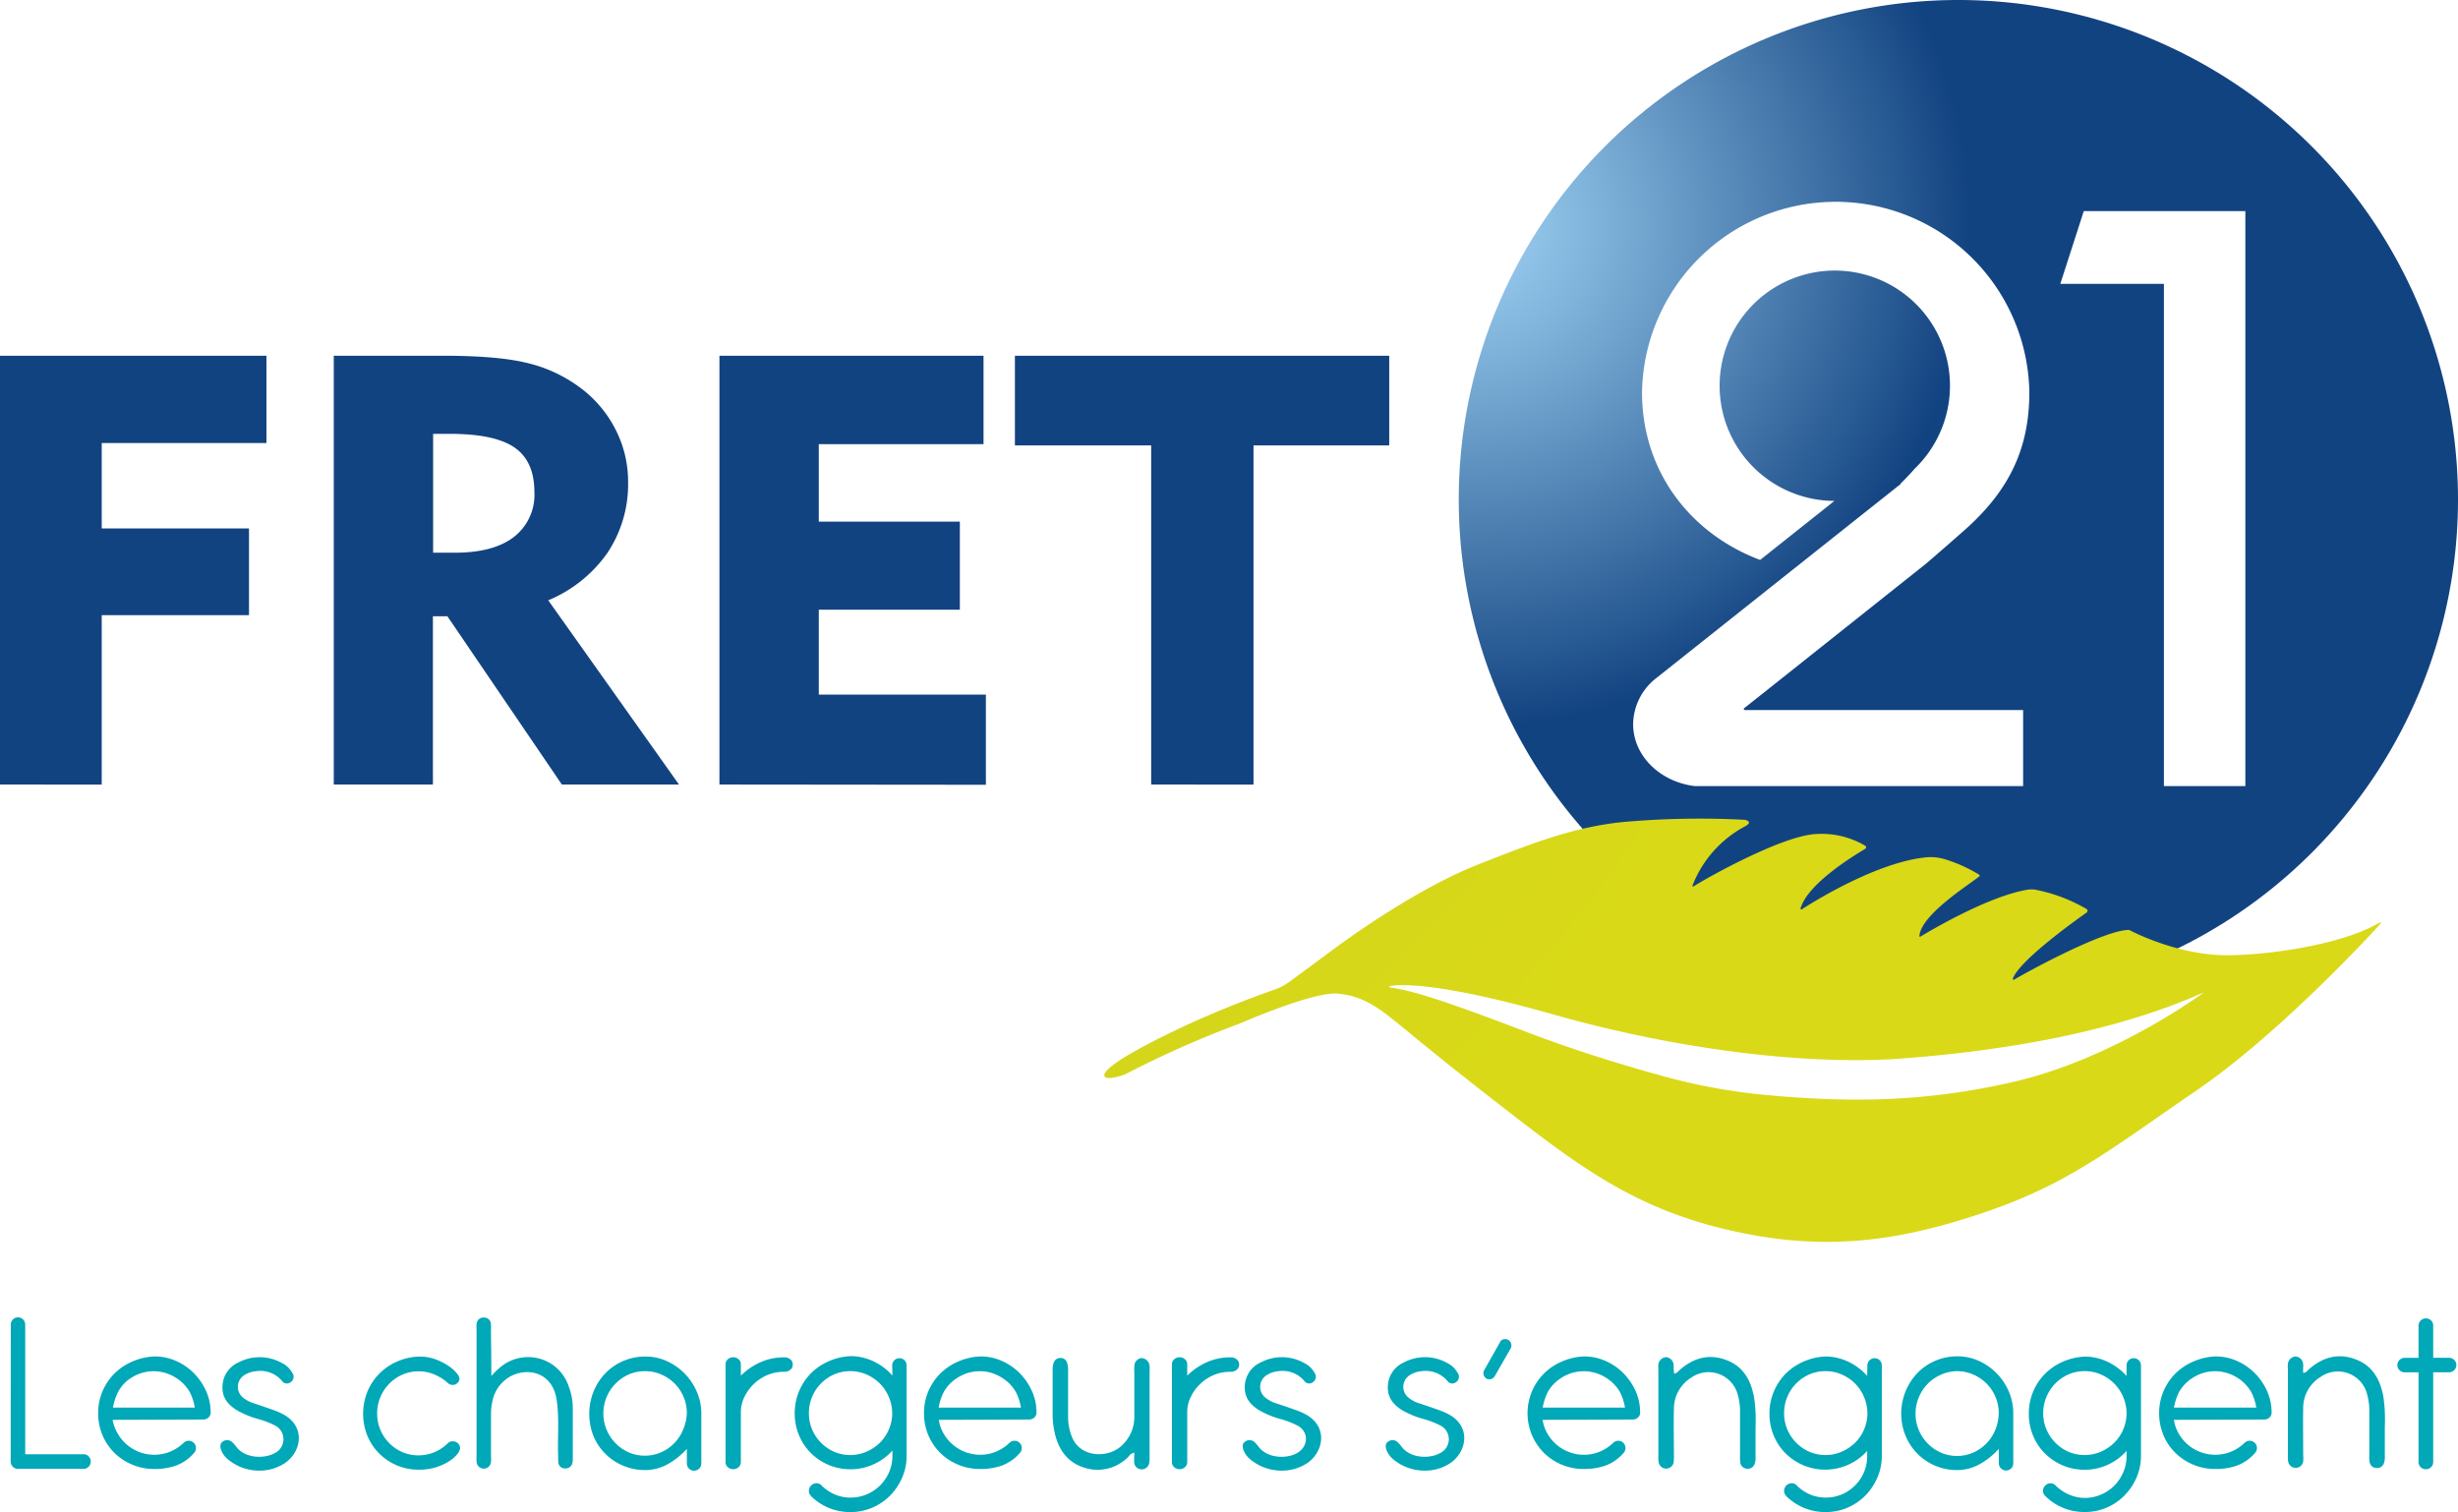 <?xml version="1.0" encoding="UTF-8" standalone="no"?>
<svg
   viewBox="0 0 478.69 294.5"
   version="1.1"
   id="svg47"
   width="478.69"
   height="294.5"
   xmlns="http://www.w3.org/2000/svg"
   xmlns:svg="http://www.w3.org/2000/svg">
  <defs
     id="defs20">
    <style
       id="style1">.cls-1{fill:url(#Degrade_sans_nom_59);}.cls-2{fill:#00a8b8;}.cls-3{fill:#124381;}.cls-4{fill:url(#Degrade_sans_nom_61);}</style>
    <radialGradient
       id="Degrade_sans_nom_59"
       cx="350.526"
       cy="112.597"
       r="97.3"
       gradientUnits="userSpaceOnUse">
      <stop
         offset="0"
         stop-color="#9fd2f3"
         id="stop1" />
      <stop
         offset="0.25"
         stop-color="#80b3da"
         id="stop2" />
      <stop
         offset="0.78"
         stop-color="#33659c"
         id="stop3" />
      <stop
         offset="1"
         stop-color="#124381"
         id="stop4" />
    </radialGradient>
    <radialGradient
       id="Degrade_sans_nom_61"
       cx="174.318"
       cy="90.782"
       r="290.43"
       gradientUnits="userSpaceOnUse">
      <stop
         offset="0.02"
         stop-color="#024149"
         id="stop5" />
      <stop
         offset="0.1"
         stop-color="#02424b"
         id="stop6" />
      <stop
         offset="0.12"
         stop-color="#044852"
         id="stop7" />
      <stop
         offset="0.14"
         stop-color="#06515d"
         id="stop8" />
      <stop
         offset="0.16"
         stop-color="#095e6e"
         id="stop9" />
      <stop
         offset="0.16"
         stop-color="#0a6374"
         id="stop10" />
      <stop
         offset="0.2"
         stop-color="#156873"
         id="stop11" />
      <stop
         offset="0.26"
         stop-color="#347671"
         id="stop12" />
      <stop
         offset="0.34"
         stop-color="#658c6e"
         id="stop13" />
      <stop
         offset="0.35"
         stop-color="#72926d"
         id="stop14" />
      <stop
         offset="0.41"
         stop-color="#8aa359"
         id="stop15" />
      <stop
         offset="0.48"
         stop-color="#a7b641"
         id="stop16" />
      <stop
         offset="0.57"
         stop-color="#bdc62e"
         id="stop17" />
      <stop
         offset="0.65"
         stop-color="#cdd121"
         id="stop18" />
      <stop
         offset="0.76"
         stop-color="#d6d719"
         id="stop19" />
      <stop
         offset="0.9"
         stop-color="#d9d917"
         id="stop20" />
    </radialGradient>
  </defs>
  <g
     id="CMJN"
     transform="translate(-64,-68.25)">
    <path
       class="cls-1"
       d="m 445.39,68.25 a 97.3,97.3 0 1 0 97.3,97.3 97.3,97.3 0 0 0 -97.3,-97.3 z m -41.65,138.3 H 458 v 14.81 h -63.9 c -6.8,-0.8 -12.05,-5.9 -12.05,-12.07 a 11.5,11.5 0 0 1 4.49,-8.95 l 0.26,-0.21 26.43,-21 20,-15.88 0.06,-0.05 0.87,-0.68 -0.05,-0.06 c 0.47,-0.45 1.12,-1.11 1.95,-2 l 0.85,-0.95 v 0 a 22.43,22.43 0 1 0 -15.66,6.3 l -14.47,11.5 c -13.52,-5.09 -23,-17.17 -23,-32.65 a 37.72,37.72 0 0 1 75.43,0 c 0,10.66 -3.72,18.61 -11.69,26 v 0 c -0.38,0.38 -7.61,6.72 -8.65,7.55 l -31,24.65 -4.33,3.43 z m 97.54,14.81 h -15.86 v -97.82 h -20.18 l 4.57,-14.17 h 31.47 z"
       id="path20"
       style="fill:url(#Degrade_sans_nom_59)" />
    <path
       class="cls-2"
       d="m 66.1,326.25 a 1.42,1.42 0 0 1 0.41,-1 1.3,1.3 0 0 1 1,-0.42 1.32,1.32 0 0 1 1,0.42 1.41,1.41 0 0 1 0.4,1 v 25.24 h 11.36 a 1.32,1.32 0 0 1 1,0.42 1.41,1.41 0 0 1 0.4,1 1.37,1.37 0 0 1 -0.4,1 1.32,1.32 0 0 1 -1,0.42 H 67.49 a 1.3,1.3 0 0 1 -1,-0.42 1.38,1.38 0 0 1 -0.41,-1 z"
       id="path21" />
    <path
       class="cls-2"
       d="m 85.94,344.79 a 7.7,7.7 0 0 0 1,2.7 8.31,8.31 0 0 0 1.79,2.15 8.2,8.2 0 0 0 2.43,1.43 8.21,8.21 0 0 0 6,-0.09 8.43,8.43 0 0 0 2.59,-1.7 1.41,1.41 0 0 1 2,0 1.34,1.34 0 0 1 0.41,1 1.35,1.35 0 0 1 -0.41,1 8.55,8.55 0 0 1 -3.37,2.38 12.33,12.33 0 0 1 -4.33,0.7 10.83,10.83 0 0 1 -4.24,-0.82 11,11 0 0 1 -3.47,-2.26 10.69,10.69 0 0 1 -2.36,-3.45 10.93,10.93 0 0 1 -0.86,-4.35 10.7,10.7 0 0 1 0.84,-4.24 10.89,10.89 0 0 1 2.31,-3.45 11.17,11.17 0 0 1 3.49,-2.35 12,12 0 0 1 4.38,-1 10.19,10.19 0 0 1 4.1,0.86 11.35,11.35 0 0 1 3.47,2.36 11.71,11.71 0 0 1 2.4,3.47 9.94,9.94 0 0 1 0.91,4.24 1.24,1.24 0 0 1 -0.46,1 1.48,1.48 0 0 1 -1,0.36 z m 16,-2.38 a 10.47,10.47 0 0 0 -1,-3.06 8.09,8.09 0 0 0 -1.79,-2.11 8.69,8.69 0 0 0 -2.4,-1.4 8,8 0 0 0 -5.67,0 8.69,8.69 0 0 0 -2.4,1.4 7.83,7.83 0 0 0 -1.68,2.11 11,11 0 0 0 -1,3.06 z"
       id="path22" />
    <path
       class="cls-2"
       d="m 246.83,344.79 a 7.7,7.7 0 0 0 0.95,2.7 8.3,8.3 0 0 0 4.22,3.58 8.23,8.23 0 0 0 6,-0.09 8.51,8.51 0 0 0 2.58,-1.7 1.41,1.41 0 0 1 2,0 1.34,1.34 0 0 1 0.41,1 1.35,1.35 0 0 1 -0.41,1 8.55,8.55 0 0 1 -3.37,2.38 12.33,12.33 0 0 1 -4.33,0.7 11,11 0 0 1 -7.71,-3.08 10.69,10.69 0 0 1 -2.36,-3.45 10.93,10.93 0 0 1 -0.86,-4.35 10.7,10.7 0 0 1 0.84,-4.24 10.89,10.89 0 0 1 2.31,-3.45 11.17,11.17 0 0 1 3.49,-2.35 12,12 0 0 1 4.38,-1 10.19,10.19 0 0 1 4.1,0.86 11.23,11.23 0 0 1 3.47,2.36 11.71,11.71 0 0 1 2.4,3.47 9.94,9.94 0 0 1 0.91,4.24 1.26,1.26 0 0 1 -0.45,1 1.53,1.53 0 0 1 -1,0.36 z m 16,-2.38 a 10.47,10.47 0 0 0 -1,-3.06 8.09,8.09 0 0 0 -1.79,-2.11 8.69,8.69 0 0 0 -2.4,-1.4 7.65,7.65 0 0 0 -2.83,-0.52 7.74,7.74 0 0 0 -2.84,0.52 8.69,8.69 0 0 0 -2.4,1.4 7.83,7.83 0 0 0 -1.77,2.11 11,11 0 0 0 -1,3.06 z"
       id="path23" />
    <path
       class="cls-2"
       d="m 364.42,344.79 a 7.51,7.51 0 0 0 0.95,2.7 8.11,8.11 0 0 0 1.79,2.15 8.2,8.2 0 0 0 2.43,1.43 7.79,7.79 0 0 0 2.85,0.52 7.94,7.94 0 0 0 3.13,-0.61 8.27,8.27 0 0 0 2.58,-1.7 1.39,1.39 0 0 1 1,-0.41 1.4,1.4 0 0 1 1.41,1.41 1.39,1.39 0 0 1 -0.41,1 8.66,8.66 0 0 1 -3.38,2.38 12.29,12.29 0 0 1 -4.33,0.7 10.9,10.9 0 0 1 -4.24,-0.82 11.07,11.07 0 0 1 -3.47,-2.26 10.93,10.93 0 0 1 -0.06,-15.49 11.06,11.06 0 0 1 3.49,-2.35 11.88,11.88 0 0 1 4.37,-1 10.19,10.19 0 0 1 4.1,0.86 11.12,11.12 0 0 1 3.47,2.36 11.93,11.93 0 0 1 2.41,3.47 10.08,10.08 0 0 1 0.9,4.24 1.26,1.26 0 0 1 -0.45,1 1.51,1.51 0 0 1 -0.95,0.36 z m 16.05,-2.38 a 10.77,10.77 0 0 0 -1,-3.06 8.29,8.29 0 0 0 -1.79,-2.11 8.6,8.6 0 0 0 -2.41,-1.4 8,8 0 0 0 -5.66,0 8.75,8.75 0 0 0 -2.41,1.4 7.62,7.62 0 0 0 -1.76,2.11 11.06,11.06 0 0 0 -1,3.06 z"
       id="path24" />
    <path
       class="cls-2"
       d="m 487.36,344.79 a 7.7,7.7 0 0 0 0.95,2.7 8.31,8.31 0 0 0 1.79,2.15 8.2,8.2 0 0 0 2.43,1.43 8.21,8.21 0 0 0 6,-0.09 8.43,8.43 0 0 0 2.59,-1.7 1.41,1.41 0 0 1 2,0 1.34,1.34 0 0 1 0.41,1 1.35,1.35 0 0 1 -0.41,1 8.55,8.55 0 0 1 -3.37,2.38 12.33,12.33 0 0 1 -4.33,0.7 10.83,10.83 0 0 1 -4.24,-0.82 11,11 0 0 1 -3.47,-2.26 10.54,10.54 0 0 1 -2.36,-3.45 10.93,10.93 0 0 1 -0.86,-4.35 10.7,10.7 0 0 1 0.84,-4.24 10.89,10.89 0 0 1 2.31,-3.45 11.17,11.17 0 0 1 3.49,-2.35 11.94,11.94 0 0 1 4.38,-1 10.22,10.22 0 0 1 4.1,0.86 11.35,11.35 0 0 1 3.47,2.36 11.71,11.71 0 0 1 2.4,3.47 10.09,10.09 0 0 1 0.91,4.24 1.24,1.24 0 0 1 -0.46,1 1.51,1.51 0 0 1 -0.95,0.36 z m 16.05,-2.38 a 10.47,10.47 0 0 0 -1,-3.06 8.09,8.09 0 0 0 -1.79,-2.11 8.69,8.69 0 0 0 -2.4,-1.4 8,8 0 0 0 -5.67,0 8.69,8.69 0 0 0 -2.4,1.4 7.83,7.83 0 0 0 -1.77,2.11 11,11 0 0 0 -1,3.06 z"
       id="path25" />
    <path
       class="cls-2"
       d="m 145.61,332.47 a 9.17,9.17 0 0 1 3.24,0.54 12.11,12.11 0 0 1 2.47,1.26 7.15,7.15 0 0 1 1.6,1.41 2,2 0 0 1 0.56,1.08 1.11,1.11 0 0 1 -0.4,0.86 1.29,1.29 0 0 1 -0.9,0.37 1.35,1.35 0 0 1 -1,-0.41 9.33,9.33 0 0 0 -2.57,-1.62 7.8,7.8 0 0 0 -3.1,-0.62 7.65,7.65 0 0 0 -3.13,0.64 8.23,8.23 0 0 0 -4.93,7.58 8,8 0 0 0 0.63,3.17 8.19,8.19 0 0 0 4.3,4.36 8.14,8.14 0 0 0 6.23,0 8.37,8.37 0 0 0 2.57,-1.71 1.31,1.31 0 0 1 1,-0.41 1.45,1.45 0 0 1 1,0.38 1.29,1.29 0 0 1 0.42,1 2.18,2.18 0 0 1 -0.51,1.07 6.22,6.22 0 0 1 -1.56,1.39 10.73,10.73 0 0 1 -2.53,1.19 11,11 0 0 1 -3.44,0.5 10.83,10.83 0 0 1 -7.66,-3.1 10.73,10.73 0 0 1 -2.34,-3.47 11.55,11.55 0 0 1 0,-8.65 10.84,10.84 0 0 1 2.3,-3.47 11.09,11.09 0 0 1 3.46,-2.37 11.63,11.63 0 0 1 4.29,-0.97 z"
       id="path26" />
    <path
       class="cls-2"
       d="m 197.76,350.44 a 14.31,14.31 0 0 1 -3.59,2.91 8.93,8.93 0 0 1 -4.54,1.22 10.77,10.77 0 0 1 -4.22,-0.83 10.69,10.69 0 0 1 -5.81,-5.74 11.76,11.76 0 0 1 0,-8.73 11.31,11.31 0 0 1 2.3,-3.56 10.82,10.82 0 0 1 7.84,-3.25 10,10 0 0 1 4.13,0.89 11.5,11.5 0 0 1 5.82,5.94 10.63,10.63 0 0 1 0.89,4.31 v 9.68 a 1.41,1.41 0 0 1 -0.41,1 1.41,1.41 0 0 1 -2,0 1.4,1.4 0 0 1 -0.4,-1 z m 0,-6.88 a 8.16,8.16 0 0 0 -5,-7.61 7.87,7.87 0 0 0 -3.16,-0.64 7.7,7.7 0 0 0 -3.14,0.64 8.29,8.29 0 0 0 -2.57,13.41 8.08,8.08 0 0 0 2.57,1.77 7.7,7.7 0 0 0 3.14,0.64 7.8,7.8 0 0 0 3.07,-0.62 8.19,8.19 0 0 0 2.55,-1.72 8.36,8.36 0 0 0 1.76,-2.59 9.17,9.17 0 0 0 0.78,-3.28 z"
       id="path27" />
    <path
       class="cls-2"
       d="m 453.25,350.44 a 14.26,14.26 0 0 1 -3.58,2.91 8.93,8.93 0 0 1 -4.54,1.22 10.76,10.76 0 0 1 -10,-6.61 11.48,11.48 0 0 1 2.28,-12.29 10.82,10.82 0 0 1 7.84,-3.25 10,10 0 0 1 4.13,0.89 11.5,11.5 0 0 1 5.82,5.94 10.62,10.62 0 0 1 0.88,4.31 v 9.68 a 1.4,1.4 0 0 1 -0.4,1 1.41,1.41 0 0 1 -2,0 1.41,1.41 0 0 1 -0.41,-1 z m 0,-6.88 a 8.18,8.18 0 0 0 -5,-7.61 7.9,7.9 0 0 0 -3.16,-0.64 7.7,7.7 0 0 0 -3.09,0.69 8.15,8.15 0 0 0 -4.31,4.4 8.11,8.11 0 0 0 -0.64,3.21 8,8 0 0 0 0.64,3.19 8.29,8.29 0 0 0 1.74,2.61 8.08,8.08 0 0 0 2.57,1.77 7.7,7.7 0 0 0 3.14,0.64 7.8,7.8 0 0 0 3.07,-0.62 8.19,8.19 0 0 0 2.55,-1.72 8.36,8.36 0 0 0 1.76,-2.59 9.16,9.16 0 0 0 0.73,-3.33 z"
       id="path28" />
    <path
       class="cls-2"
       d="m 205.3,334 a 1.3,1.3 0 0 1 0.43,-1 1.6,1.6 0 0 1 2.12,0 1.3,1.3 0 0 1 0.43,1 v 2.19 a 12.72,12.72 0 0 1 3.71,-2.57 11.07,11.07 0 0 1 4.72,-1 1.8,1.8 0 0 1 1.23,0.4 1.28,1.28 0 0 1 0.45,1 1.26,1.26 0 0 1 -0.45,1 1.81,1.81 0 0 1 -1.23,0.41 8.23,8.23 0 0 0 -3.23,0.62 8.77,8.77 0 0 0 -2.62,1.7 9.17,9.17 0 0 0 -1.83,2.46 7,7 0 0 0 -0.75,2.91 V 353 a 1.3,1.3 0 0 1 -0.43,1 1.6,1.6 0 0 1 -2.12,0 1.3,1.3 0 0 1 -0.43,-1 z"
       id="path29" />
    <path
       class="cls-2"
       d="m 292.23,334 a 1.3,1.3 0 0 1 0.43,-1 1.6,1.6 0 0 1 2.12,0 1.3,1.3 0 0 1 0.43,1 v 2.19 a 12.59,12.59 0 0 1 3.71,-2.57 11,11 0 0 1 4.72,-1 1.76,1.76 0 0 1 1.22,0.4 1.26,1.26 0 0 1 0.46,1 1.24,1.24 0 0 1 -0.46,1 1.76,1.76 0 0 1 -1.22,0.41 8.19,8.19 0 0 0 -3.23,0.62 8.64,8.64 0 0 0 -2.62,1.7 8.77,8.77 0 0 0 -1.83,2.46 6.83,6.83 0 0 0 -0.75,2.91 V 353 a 1.3,1.3 0 0 1 -0.43,1 1.6,1.6 0 0 1 -2.12,0 1.3,1.3 0 0 1 -0.43,-1 z"
       id="path30" />
    <path
       class="cls-2"
       d="m 237.75,334.2 a 1.4,1.4 0 0 1 0.41,-1 1.35,1.35 0 0 1 1,-0.41 1.38,1.38 0 0 1 1.4,1.42 v 17.6 a 10.36,10.36 0 0 1 -0.86,4.21 11.57,11.57 0 0 1 -2.32,3.49 11,11 0 0 1 -3.46,2.37 10.63,10.63 0 0 1 -4.3,0.87 10.9,10.9 0 0 1 -4.24,-0.82 11.1,11.1 0 0 1 -3.44,-2.28 v -0.05 a 1.32,1.32 0 0 1 -0.41,-1 1.49,1.49 0 0 1 1.45,-1.46 1.31,1.31 0 0 1 0.95,0.37 8.41,8.41 0 0 0 2.57,1.78 7.86,7.86 0 0 0 3.16,0.64 8.09,8.09 0 0 0 3.17,-0.64 8.17,8.17 0 0 0 4.34,-4.36 8,8 0 0 0 0.63,-3.16 v -1 a 11,11 0 0 1 -12.36,2.83 11.08,11.08 0 0 1 -3.46,-2.28 10.65,10.65 0 0 1 -2.35,-3.47 11,11 0 0 1 -0.86,-4.37 11,11 0 0 1 3.14,-7.73 11.18,11.18 0 0 1 3.48,-2.37 11.88,11.88 0 0 1 4.37,-1 10.48,10.48 0 0 1 4.42,1.05 11.42,11.42 0 0 1 3.62,2.73 z m 0,9 a 8.4,8.4 0 0 0 -0.75,-3.08 8.07,8.07 0 0 0 -1.76,-2.51 8.44,8.44 0 0 0 -2.55,-1.68 8,8 0 0 0 -6.22,0 8.17,8.17 0 0 0 -2.57,1.76 8,8 0 0 0 -1.74,2.62 8.14,8.14 0 0 0 -0.63,3.19 8,8 0 0 0 0.63,3.17 8.28,8.28 0 0 0 4.31,4.35 8,8 0 0 0 6.22,0 8.57,8.57 0 0 0 2.55,-1.66 7.86,7.86 0 0 0 1.76,-2.46 8.2,8.2 0 0 0 0.75,-3.06 z"
       id="path31" />
    <path
       class="cls-2"
       d="m 427.67,334.2 a 1.4,1.4 0 0 1 0.41,-1 1.35,1.35 0 0 1 1,-0.41 1.38,1.38 0 0 1 1.4,1.42 v 17.6 a 10.36,10.36 0 0 1 -0.86,4.21 11.57,11.57 0 0 1 -2.32,3.49 11,11 0 0 1 -3.46,2.37 10.61,10.61 0 0 1 -4.29,0.87 10.91,10.91 0 0 1 -4.25,-0.82 11.1,11.1 0 0 1 -3.44,-2.28 v -0.05 a 1.32,1.32 0 0 1 -0.41,-1 1.49,1.49 0 0 1 1.45,-1.46 1.31,1.31 0 0 1 0.95,0.37 8.41,8.41 0 0 0 2.57,1.78 7.87,7.87 0 0 0 3.17,0.64 8.07,8.07 0 0 0 3.16,-0.64 8.17,8.17 0 0 0 4.25,-4.29 8,8 0 0 0 0.63,-3.16 v -1 a 11,11 0 0 1 -12.36,2.83 11.08,11.08 0 0 1 -3.46,-2.28 10.65,10.65 0 0 1 -2.35,-3.47 11,11 0 0 1 -0.86,-4.37 11,11 0 0 1 3.14,-7.73 11.18,11.18 0 0 1 3.48,-2.37 11.93,11.93 0 0 1 4.37,-1 10.48,10.48 0 0 1 4.42,1.05 11.42,11.42 0 0 1 3.62,2.73 z m 0,9 a 8.4,8.4 0 0 0 -0.75,-3.08 8.07,8.07 0 0 0 -1.76,-2.51 8.44,8.44 0 0 0 -2.55,-1.68 8,8 0 0 0 -6.22,0 8.17,8.17 0 0 0 -2.57,1.76 8,8 0 0 0 -1.74,2.62 8.14,8.14 0 0 0 -0.63,3.19 8,8 0 0 0 0.63,3.17 8.28,8.28 0 0 0 4.31,4.35 8,8 0 0 0 6.22,0 8.57,8.57 0 0 0 2.55,-1.66 7.86,7.86 0 0 0 1.76,-2.46 8.2,8.2 0 0 0 0.75,-3.06 z"
       id="path32" />
    <path
       class="cls-2"
       d="m 478.14,334.2 a 1.39,1.39 0 0 1 0.4,-1 1.37,1.37 0 0 1 1,-0.41 1.35,1.35 0 0 1 1,0.41 1.4,1.4 0 0 1 0.41,1 v 17.6 a 10.53,10.53 0 0 1 -0.86,4.21 11.41,11.41 0 0 1 -2.33,3.49 10.94,10.94 0 0 1 -3.45,2.37 10.63,10.63 0 0 1 -4.3,0.87 10.73,10.73 0 0 1 -7.68,-3.1 l -0.05,-0.05 a 1.31,1.31 0 0 1 -0.4,-1 1.39,1.39 0 0 1 0.43,-1 1.36,1.36 0 0 1 1,-0.44 1.3,1.3 0 0 1 0.95,0.37 8.45,8.45 0 0 0 2.58,1.78 7.83,7.83 0 0 0 3.16,0.7 8.15,8.15 0 0 0 7.5,-5 7.8,7.8 0 0 0 0.64,-3.16 v -1 a 10.85,10.85 0 0 1 -3.6,2.67 10.64,10.64 0 0 1 -4.54,1 10.8,10.8 0 0 1 -4.22,-0.82 11,11 0 0 1 -3.46,-2.28 10.49,10.49 0 0 1 -2.35,-3.47 11,11 0 0 1 -0.86,-4.37 10.79,10.79 0 0 1 0.84,-4.26 10.68,10.68 0 0 1 2.3,-3.47 11.18,11.18 0 0 1 3.48,-2.37 11.88,11.88 0 0 1 4.36,-1 10.49,10.49 0 0 1 4.43,1.05 11.53,11.53 0 0 1 3.62,2.73 z m 0,9 a 8.4,8.4 0 0 0 -0.75,-3.08 8.24,8.24 0 0 0 -1.76,-2.51 8.44,8.44 0 0 0 -2.55,-1.68 8,8 0 0 0 -6.22,0 8.2,8.2 0 0 0 -4.31,4.38 8,8 0 0 0 -0.64,3.19 7.88,7.88 0 0 0 0.64,3.17 8.2,8.2 0 0 0 1.74,2.59 8.06,8.06 0 0 0 2.57,1.76 8,8 0 0 0 6.22,0 8.57,8.57 0 0 0 2.55,-1.66 8,8 0 0 0 1.76,-2.46 8.2,8.2 0 0 0 0.75,-3.06 z"
       id="path33" />
    <path
       class="cls-2"
       d="m 356.12,329.68 a 1,1 0 0 1 1,-0.61 1.16,1.16 0 0 1 0.88,0.36 1.25,1.25 0 0 1 0.34,0.9 1.08,1.08 0 0 1 -0.11,0.5 l -3.13,5.45 a 1.2,1.2 0 0 1 -1.06,0.61 1,1 0 0 1 -0.84,-0.38 1.24,1.24 0 0 1 -0.31,-0.8 1.17,1.17 0 0 1 0.15,-0.58 z"
       id="path34" />
    <path
       class="cls-2"
       d="m 535,326.44 a 1.44,1.44 0 0 1 2.45,-1 1.34,1.34 0 0 1 0.41,1 v 6.27 h 3.09 a 1.42,1.42 0 0 1 1,0.41 1.34,1.34 0 0 1 0.42,1 1.37,1.37 0 0 1 -0.42,1 1.42,1.42 0 0 1 -1,0.41 h -3.09 V 353 a 1.4,1.4 0 0 1 -1.41,1.41 A 1.4,1.4 0 0 1 535,353 v -17.46 h -2.7 a 1.43,1.43 0 0 1 -1,-0.41 1.37,1.37 0 0 1 -0.42,-1 1.34,1.34 0 0 1 0.42,-1 1.38,1.38 0 0 1 1,-0.41 h 2.7 z"
       id="path35" />
    <path
       class="cls-3"
       d="m 64,221.05 v -83.51 h 51.89 v 17 H 83.81 v 16.64 h 28.68 v 16.88 H 83.81 v 33 z"
       id="path36" />
    <path
       class="cls-3"
       d="m 129,221.05 v -83.51 h 21.48 q 10.31,0 16,1.36 a 28.06,28.06 0 0 1 10.05,4.52 23.26,23.26 0 0 1 7.23,8.26 22.19,22.19 0 0 1 2.56,10.4 24.11,24.11 0 0 1 -4,13.82 26.43,26.43 0 0 1 -11.55,9.27 l 25.46,35.88 h -22.81 l -22.29,-32.77 h -2.82 v 32.77 z m 22.63,-68.3 h -3.28 v 23.15 h 4.2 q 7.55,0 11.52,-3.06 a 10.37,10.37 0 0 0 4,-8.75 q 0,-6 -3.86,-8.67 -3.86,-2.67 -12.62,-2.67 z"
       id="path37" />
    <path
       class="cls-3"
       d="m 204.11,221.05 v -83.51 h 51.43 v 17.22 h -32.08 v 15.09 h 27.47 V 187 h -27.47 v 16.53 H 256 v 17.57 z"
       id="path38" />
    <path
       class="cls-3"
       d="M 288.19,221.05 V 155 h -26.54 v -17.46 h 72.9 V 155 h -26.43 v 66.06 z"
       id="path39" />
    <path
       class="cls-2"
       d="m 313.46,354.68 a 9.47,9.47 0 0 1 -6,-2.22 4.42,4.42 0 0 1 -1.31,-1.81 c -0.21,-0.63 -0.25,-1.3 0.43,-1.69 a 1.44,1.44 0 0 1 1.77,0.2 6.88,6.88 0 0 1 0.79,0.91 c 1.69,2.22 5.38,2.36 7.45,1.2 2.24,-1.26 2.4,-4.22 0,-5.41 a 18.11,18.11 0 0 0 -3.06,-1.19 17.13,17.13 0 0 1 -4.32,-1.76 c -1.72,-1.06 -2.9,-2.48 -2.79,-4.65 a 5.24,5.24 0 0 1 3.1,-4.65 8.86,8.86 0 0 1 8.48,0.12 4.57,4.57 0 0 1 2,1.9 1.26,1.26 0 0 1 -0.32,1.83 1.16,1.16 0 0 1 -1.68,-0.26 5.54,5.54 0 0 0 -5,-1.89 5.13,5.13 0 0 0 -2.28,0.75 2.69,2.69 0 0 0 -0.26,4.43 6.33,6.33 0 0 0 2.14,1.11 c 1.26,0.41 2.52,0.84 3.77,1.29 a 13.33,13.33 0 0 1 1.9,0.83 c 4.41,2.38 3.53,7.3 0.31,9.5 a 8.93,8.93 0 0 1 -5.12,1.46 z"
       id="path40" />
    <path
       class="cls-2"
       d="m 341.31,354.68 a 9.49,9.49 0 0 1 -6,-2.22 4.49,4.49 0 0 1 -1.3,-1.81 c -0.22,-0.63 -0.26,-1.3 0.43,-1.69 a 1.43,1.43 0 0 1 1.76,0.2 7,7 0 0 1 0.8,0.91 c 1.68,2.22 5.38,2.36 7.45,1.2 a 3,3 0 0 0 0,-5.41 17.48,17.48 0 0 0 -3.06,-1.19 17.29,17.29 0 0 1 -4.32,-1.76 c -1.71,-1.06 -2.89,-2.48 -2.79,-4.65 a 5.25,5.25 0 0 1 3.11,-4.65 8.84,8.84 0 0 1 8.47,0.12 4.52,4.52 0 0 1 2,1.9 1.26,1.26 0 0 1 -0.31,1.83 1.16,1.16 0 0 1 -1.68,-0.26 5.56,5.56 0 0 0 -5,-1.89 5.05,5.05 0 0 0 -2.28,0.75 2.69,2.69 0 0 0 -0.26,4.43 6.33,6.33 0 0 0 2.14,1.11 c 1.26,0.41 2.52,0.84 3.76,1.29 a 13.45,13.45 0 0 1 1.91,0.83 c 4.41,2.38 3.53,7.3 0.3,9.5 a 8.9,8.9 0 0 1 -5.13,1.46 z"
       id="path41" />
    <path
       class="cls-2"
       d="m 114.36,354.68 a 9.49,9.49 0 0 1 -6,-2.22 4.4,4.4 0 0 1 -1.3,-1.81 c -0.22,-0.63 -0.26,-1.3 0.42,-1.69 a 1.44,1.44 0 0 1 1.77,0.2 6.88,6.88 0 0 1 0.79,0.91 c 1.69,2.22 5.39,2.36 7.46,1.2 a 3,3 0 0 0 0,-5.41 17.48,17.48 0 0 0 -3.06,-1.19 17.29,17.29 0 0 1 -4.32,-1.76 c -1.72,-1.06 -2.9,-2.48 -2.79,-4.65 a 5.23,5.23 0 0 1 3.11,-4.65 8.84,8.84 0 0 1 8.47,0.12 4.57,4.57 0 0 1 2,1.9 1.26,1.26 0 0 1 -0.31,1.83 1.17,1.17 0 0 1 -1.69,-0.26 5.53,5.53 0 0 0 -5,-1.89 5.13,5.13 0 0 0 -2.29,0.75 2.69,2.69 0 0 0 -0.25,4.43 6.33,6.33 0 0 0 2.14,1.11 c 1.26,0.41 2.52,0.84 3.76,1.29 a 12.85,12.85 0 0 1 1.9,0.83 c 4.41,2.38 3.54,7.3 0.31,9.5 a 8.92,8.92 0 0 1 -5.12,1.46 z"
       id="path42" />
    <path
       class="cls-2"
       d="m 512.55,335.65 c 0.65,-0.08 0.84,-0.47 1.13,-0.73 2.64,-2.29 5.59,-3.2 9,-1.94 3.41,1.26 4.82,3.93 5.47,7.23 a 31.25,31.25 0 0 1 0.29,5.88 v 5.71 a 3.54,3.54 0 0 1 -0.16,1.37 1.38,1.38 0 0 1 -1.48,1 1.35,1.35 0 0 1 -1.32,-1.16 7,7 0 0 1 -0.06,-1.38 c 0,-2.83 0,-5.66 0,-8.49 a 11.83,11.83 0 0 0 -0.41,-3.25 5.87,5.87 0 0 0 -9.08,-3.46 7.1,7.1 0 0 0 -3.39,6.1 c -0.06,3 0,6 0,9 a 9.05,9.05 0 0 1 0,1.38 1.48,1.48 0 0 1 -2.92,0 5.43,5.43 0 0 1 -0.06,-1.21 c 0,-5.6 0,-11.21 0,-16.81 a 6,6 0 0 1 0,-1 1.62,1.62 0 0 1 1.49,-1.44 1.59,1.59 0 0 1 1.48,1.44 6.13,6.13 0 0 1 0,0.86 c -0.02,0.25 0,0.53 0.02,0.9 z"
       id="path43" />
    <path
       class="cls-2"
       d="m 390,335.79 c 0.65,-0.08 0.84,-0.47 1.13,-0.73 2.64,-2.29 5.59,-3.2 9,-1.94 3.41,1.26 4.82,3.93 5.46,7.23 a 30.33,30.33 0 0 1 0.3,5.87 v 5.72 a 3.56,3.56 0 0 1 -0.16,1.37 1.39,1.39 0 0 1 -1.48,1 1.36,1.36 0 0 1 -1.32,-1.16 7.06,7.06 0 0 1 -0.06,-1.38 c 0,-2.83 0,-5.66 0,-8.49 a 12,12 0 0 0 -0.41,-3.26 5.88,5.88 0 0 0 -9.08,-3.46 7.13,7.13 0 0 0 -3.39,6.11 c -0.07,3 0,6 0,9 a 9.05,9.05 0 0 1 -0.05,1.38 1.48,1.48 0 0 1 -2.92,0 5.43,5.43 0 0 1 -0.06,-1.21 c 0,-5.61 0,-11.21 0,-16.81 a 6,6 0 0 1 0,-1 1.63,1.63 0 0 1 1.49,-1.45 1.61,1.61 0 0 1 1.48,1.45 6.13,6.13 0 0 1 0,0.86 c 0.07,0.25 0.07,0.53 0.07,0.9 z"
       id="path44" />
    <path
       class="cls-2"
       d="m 284.9,351.19 a 1.49,1.49 0 0 0 -1,0.63 8.38,8.38 0 0 1 -8.91,2.23 c -3.35,-1.12 -5,-3.77 -5.66,-7.08 A 15.86,15.86 0 0 1 269,343.53 c 0,-2.83 0,-5.66 0,-8.49 0,-1.53 0.52,-2.29 1.51,-2.3 0.99,-0.01 1.5,0.76 1.5,2.3 0,3.06 0,6.12 0,9.18 a 10.33,10.33 0 0 0 0.74,3.88 c 1.63,4.12 7.09,4.24 9.76,1.66 a 7.59,7.59 0 0 0 2.4,-5.57 c 0,-2.89 0,-5.77 0,-8.66 a 9.77,9.77 0 0 1 0,-1.21 1.59,1.59 0 0 1 1.36,-1.56 1.65,1.65 0 0 1 1.61,1.5 6,6 0 0 1 0,1 v 16.63 a 7,7 0 0 1 -0.06,1.21 1.48,1.48 0 0 1 -1.55,1.33 1.43,1.43 0 0 1 -1.39,-1.48 c -0.02,-0.52 0.02,-1.1 0.02,-1.76 z"
       id="path45" />
    <path
       class="cls-2"
       d="m 159.69,336.27 a 10.52,10.52 0 0 1 1.5,-1.51 8.41,8.41 0 0 1 9.85,-1.07 8.3,8.3 0 0 1 3.73,4.62 11.71,11.71 0 0 1 0.78,4.06 q 0,5 0,9.88 a 3.5,3.5 0 0 1 -0.09,1 1.34,1.34 0 0 1 -1.43,1 1.25,1.25 0 0 1 -1.3,-1.15 c -0.06,-0.58 0,-1.16 -0.05,-1.73 -0.09,-3.47 0.24,-6.94 -0.26,-10.39 -0.86,-6 -6.53,-6.54 -9.74,-4.19 a 7.09,7.09 0 0 0 -2.76,4.27 12,12 0 0 0 -0.3,2.75 c 0,2.65 0,5.31 0,8 a 8.07,8.07 0 0 1 0,1.21 1.41,1.41 0 0 1 -2.81,-0.05 9.78,9.78 0 0 1 0,-1.21 v -24.43 a 8.16,8.16 0 0 1 0,-1.21 1.33,1.33 0 0 1 1.41,-1.25 1.31,1.31 0 0 1 1.39,1.26 10.71,10.71 0 0 1 0,1.39 c 0.03,2.81 0.08,5.76 0.08,8.75 z"
       id="path46" />
    <path
       class="cls-4"
       d="m 527.46,247.91 c -6.26,3.83 -19.5,6.22 -29.18,6.39 -10.21,0.18 -19.64,-4.93 -19.64,-4.93 -4.75,-0.06 -19.8,8.13 -22.38,9.68 A 0.18,0.18 0 0 1 456,258.83 c 1.37,-3.57 12,-11.18 14.32,-12.81 0.24,-0.16 0.31,-0.55 0.07,-0.7 a 31.69,31.69 0 0 0 -10.05,-3.79 4.76,4.76 0 0 0 -1.41,0 c -7.65,1.21 -19.23,8.11 -20.92,9.14 a 0.13,0.13 0 0 1 -0.21,-0.11 c 0.3,-4.53 11.61,-11.18 11.77,-11.77 0,-0.11 -0.54,-0.42 -0.54,-0.42 a 28.44,28.44 0 0 0 -6.15,-2.73 9.53,9.53 0 0 0 -3.86,-0.4 c -9.66,1 -21.94,8.71 -24.13,10.12 a 0.16,0.16 0 0 1 -0.24,-0.18 c 1.41,-4.85 10.27,-10.19 12.59,-11.61 a 0.34,0.34 0 0 0 0,-0.6 16.7,16.7 0 0 0 -9.33,-2.29 c -6.6,0.15 -21.79,8.71 -24.1,10.22 a 0.14,0.14 0 0 1 -0.2,-0.17 22.13,22.13 0 0 1 10.15,-11.49 c 1.9,-1 0,-1.32 0,-1.32 a 168.25,168.25 0 0 0 -22.8,0.36 c -10.33,0.84 -19.46,4.57 -28.95,8.29 -9.49,3.72 -20.72,10.9 -29.31,17.3 -4.21,3.13 -6.49,4.8 -7.7,5.68 a 10.68,10.68 0 0 1 -2.72,1.42 c -16.72,5.87 -27.85,12.17 -30.42,13.92 -2.57,1.75 -3.37,2.88 -2.41,3.24 0.96,0.36 3.61,-0.6 3.61,-0.6 A 201.08,201.08 0 0 1 304.37,268 c 0.69,-0.25 1.35,-0.51 2,-0.79 3.43,-1.45 14.18,-5.83 18.19,-5.43 4.67,0.47 7.45,2.41 11.19,5.41 3.74,3 7.43,6.25 21.36,17.06 13.93,10.81 24.51,18.74 41.45,23.06 19.65,5 34.59,2.88 51.41,-2.76 16.82,-5.64 24.74,-12.25 41.92,-24 15.14,-10.37 32,-28.3 35.74,-32.41 a 0.15,0.15 0 0 0 -0.17,-0.23 z m -34.41,13.75 c -2.37,1.71 -18.63,13.11 -37,17.32 -16.83,3.87 -31.46,4.12 -48.53,2.5 a 114.66,114.66 0 0 1 -19.37,-3.56 c -7,-1.91 -16.86,-4.85 -26.64,-8.59 -17,-6.5 -22.59,-8.17 -26.82,-8.75 a 0.15,0.15 0 0 1 0,-0.29 c 2.27,-0.37 10,-0.63 31.58,5.48 27.15,7.69 51.88,9.85 68,8.65 16.12,-1.2 39.6,-4.28 58.76,-12.82 0.03,-0.02 0.06,0.03 0.02,0.06 z"
       id="path47"
       style="fill:url(#Degrade_sans_nom_61)" />
  </g>
</svg>
